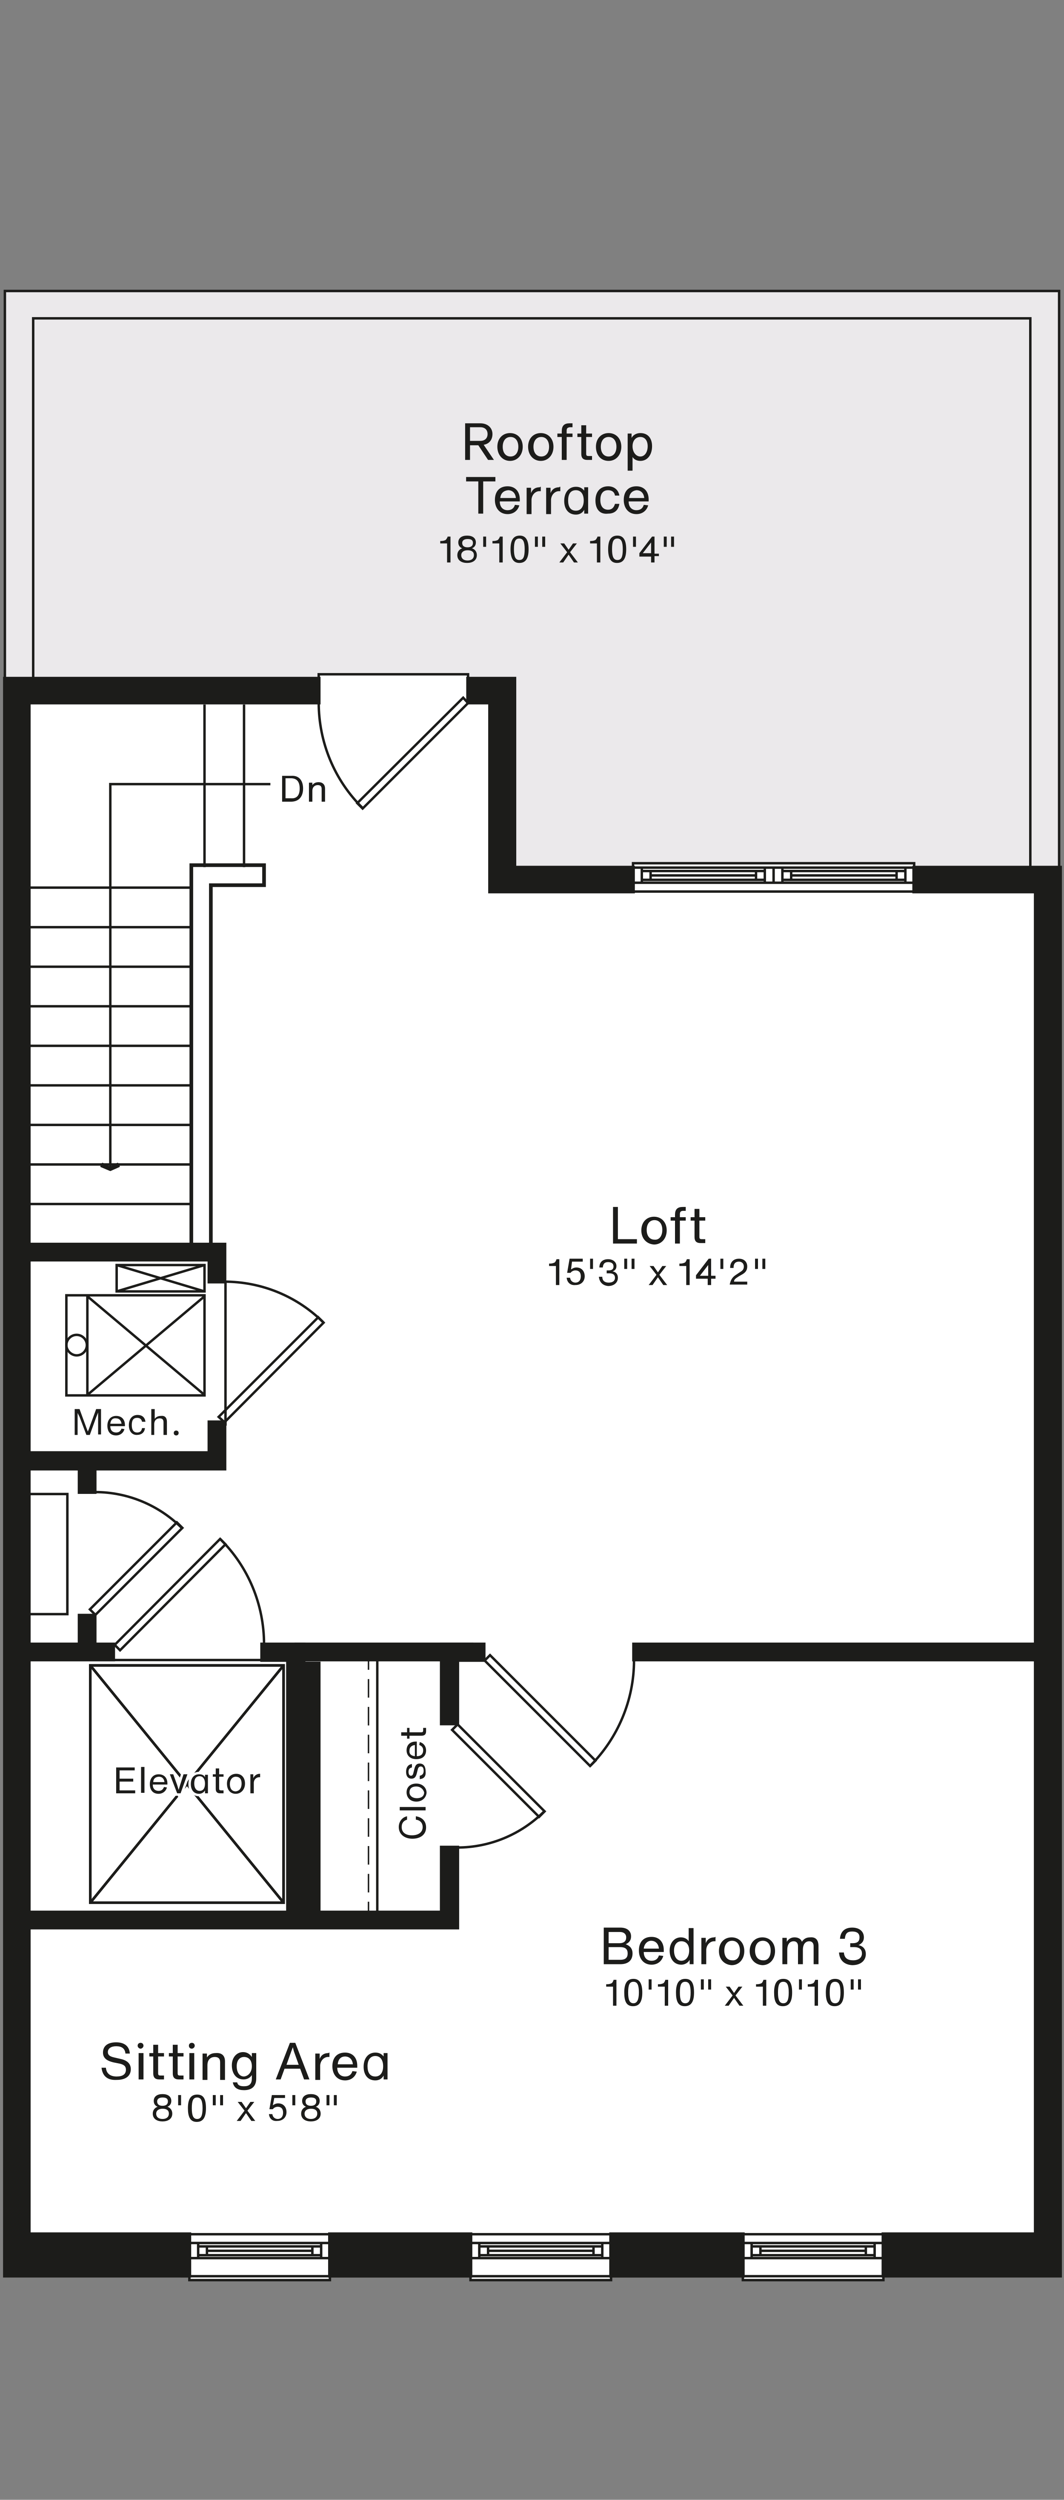 <svg xmlns="http://www.w3.org/2000/svg" xml:space="preserve" style="enable-background:new 0 0 218 512" viewBox="0 0 218 512"><rect x="0" y="0" width="218" height="512" fill="#808080" stroke="none"/><path d="M1 139h64.3v-.9h30.6v.7h9.2v38.9h24.6v-.9h57.6v.9H217v288.6h-36v.7h-28.8v-.7h-27v.7H96.4v-.7H67.6v.7H38.8v-.7H.8z" style="fill:#fff"/><path d="M1 138.9V59.6h216v118.1h-29.7v-.8h-57.6v.8h-24.3v-38.8h-9.5v-.8H65.4v.8z" style="fill:#ebe9eb"/><path d="M100.4 182.6h29.3v-4.9h-24.3V139h-9.5v4.9h4.5zM38.8 457.6H5.9V143.9h59.4V139H1V466.1h37.8zM67.6 457.6h28.8v8.5H67.6zM125.2 457.6h27v8.5h-27zM212.2 177.7h-24.9v4.9h24.9v275H181v8.5h36.2V177.7z" style="fill:#1c1c1a;stroke:#1c1c1a;stroke-width:.75;stroke-miterlimit:10"/><path d="M1 144.2V59.6h216v118.1" style="fill:none;stroke:#1c1c1a;stroke-width:.5;stroke-miterlimit:10"/><path d="M6.8 143.4V65.2h204.3v112.5" style="fill:none;stroke:#1c1c1a;stroke-width:.5;stroke-miterlimit:10"/><path d="M3.4 254.9v3.1h39.5v4.5H46v-7.6zM42.9 291.3v6.3H4.1v3.2H46v-9.5z" style="fill:#1c1c1a;stroke:#1c1c1a;stroke-width:.75;stroke-miterlimit:10"/><path d="M54.1 177.2H39.2v78.3h4v-74.2h10.9z" style="fill:none;stroke:#1c1c1a;stroke-width:.75;stroke-miterlimit:10"/><path d="M4.9 336.8h18.3v3.1H4.9zM53.7 336.8v3.2H59v52h3.2v-55.2z" style="fill:#1c1c1a;stroke:#1c1c1a;stroke-width:.75;stroke-miterlimit:10"/><path d="M60.7 336.8h35.9v3.1H60.7zM129.9 336.8h84.6v3.1h-84.6z" style="fill:#1c1c1a;stroke:#1c1c1a;stroke-width:.75;stroke-miterlimit:10"/><path d="M90.5 336.8V353h3.2v-13h5.4v-3.2zM90.5 391.7H4.2v3.1h89.5v-16.4h-3.2zM16.3 298.4h3.1v7.2h-3.1zM16.3 330.9h3.1v8.4h-3.1z" style="fill:#1c1c1a;stroke:#1c1c1a;stroke-width:.75;stroke-miterlimit:10"/><path d="M6 306h7.8v24.6H6z" style="fill:none;stroke:#1c1c1a;stroke-width:.505;stroke-miterlimit:10"/><path d="M62.2 340.7h3.1v51.7h-3.1z" style="fill:#1c1c1a;stroke:#1c1c1a;stroke-width:.75;stroke-miterlimit:10"/><path d="M50 144.3v33.3M41.9 144.3v33.3M5.9 181.8h33.3M5.9 189.9h33.3M5.9 198h33.3M5.9 206.1h33.3M5.9 214.2h33.3M5.9 222.3h33.3M5.9 230.4h33.3M5.9 238.5h33.3M5.9 246.6h33.3" style="fill:none;stroke:#1c1c1a;stroke-width:.5;stroke-miterlimit:10"/><path d="m24.4 238.9-1.8.8-1.9-.8.3-.6 1.6.8 1.5-.8z" style="fill:#1c1c1a;stroke:#1c1c1a;stroke-width:.3;stroke-linejoin:round;stroke-miterlimit:10"/><path d="M22.6 239.1v-78.5h32.8M46 291.3l20.3-20.4-1.1-1.1-20.4 20.4 1.2 1.1" style="fill:none;stroke:#1c1c1a;stroke-width:.5;stroke-miterlimit:10"/><path d="M66.3 270.9c-5.4-5.4-12.7-8.4-20.4-8.4M15.7 273.4c-1.2 0-2.1 1-2.1 2.1s1 2.1 2.1 2.1c1.2 0 2.1-1 2.1-2.1s-.9-2.1-2.1-2.1" style="fill:none;stroke:#1c1c1a;stroke-width:.5;stroke-miterlimit:10"/><path d="M13.6 265.3h28.3v20.5H13.6zM17.9 265.5v20.2M41.9 265.5l-24 20.2M41.9 285.7l-24-20.2M23.9 259.1h18v5.4h-18zM23.9 259.1l18 5.4M41.9 259.1l-18 5.4M23.5 336.9l21.6-21.7 1.1 1.1L24.6 338l-1.1-1.1" style="fill:none;stroke:#1c1c1a;stroke-width:.5;stroke-miterlimit:10"/><path d="M54.1 336.8c0-8.1-3.2-15.9-9-21.6" style="fill:none;stroke:#1c1c1a;stroke-width:.5;stroke-miterlimit:10"/><path d="M101.3 350.1h1.6v25.2h-1.6z" style="fill:none;stroke:#1c1c1a;stroke-width:.5;stroke-miterlimit:10" transform="rotate(-45.001 102.046 362.669)"/><path d="M93.7 378.4c6.7 0 13.1-2.7 17.8-7.4M77.3 340v52.4" style="fill:none;stroke:#1c1c1a;stroke-width:.5;stroke-miterlimit:10"/><path d="M75.5 340v2" style="fill:none;stroke:#1c1c1a;stroke-width:.3;stroke-miterlimit:10"/><path d="M75.5 343.9v44.6" style="fill:none;stroke:#1c1c1a;stroke-width:.3;stroke-miterlimit:10;stroke-dasharray:3.8,1.9"/><path d="M75.5 389.5v2" style="fill:none;stroke:#1c1c1a;stroke-width:.3;stroke-miterlimit:10"/><path d="M18.5 341.1h39.6v48.6H18.5zM18.5 389.7l39.6-48.6M18.5 341.1l39.6 48.6" style="fill:none;stroke:#1c1c1a;stroke-width:.544;stroke-miterlimit:10"/><path d="M18.5 341.1h39.6v48.6H18.5zM18.5 389.7l39.6-48.6M18.5 341.1l39.6 48.6M99.3 340.1l21.6 21.6 1.1-1.1-21.6-21.6-1.1 1.1" style="fill:none;stroke:#1c1c1a;stroke-width:.5;stroke-miterlimit:10"/><path d="M120.9 361.7c5.7-5.7 9-13.5 9-21.6M38.8 466.1v.9h28.8v-.9M38.8 457.6h28.8M65.8 460.1v1.8H40.6v-1.8h25.2M64 461H42.4M42.4 460.1v1.8M65.8 462.5h1.8v-3.1h-1.8v3.1M64 460.1v1.8M39 459.4h26.8M39 462.5h26.8M96.4 457.6h28.8M123.4 460.1v1.8H98.2v-1.8h25.2M121.6 461H100M100 460.1v1.8M98.2 462.5h-1.8v-3.1h1.8v3.1M123.4 462.5h1.8v-3.1h-1.8v3.1M121.6 460.1v1.8M98.2 459.4h25.2M98.2 462.5h25.2M152.2 457.6H181M179.2 460.1v1.8H154v-1.8h25.2M177.4 461h-21.6M155.8 460.1v1.8M154 462.5h-1.8v-3.1h1.8v3.1M179.2 462.5h1.8v-3.1h-1.8v3.1M177.4 460.1v1.8M154 459.4h25.2M154 462.5h25.2M96.4 466.1v.9h28.8v-.9M152.2 466.1v.9H181v-.9M40.6 459.4v3.1M129.7 177.7v-.9h57.6v.9M129.7 182.6h57.6M160.3 180.2v-1.8h25.2v1.8h-25.2M162.1 179.3h21.6M183.7 180.2v-1.8M185.5 177.7h1.8v3.1h-1.8v-3.1M160.3 177.7h-1.8v3.1h1.8v-3.1M162.1 180.2v-1.8M185.5 180.8h-25.2M185.5 177.7h-25.2M156.7 180.2v-1.8h-25.2v1.8h25.2M154.9 179.3h-21.6M133.3 180.2v-1.8M131.5 177.7h-1.8v3.1h1.8v-3.1M156.7 177.7h1.8v3.1h-1.8v-3.1M154.9 180.2v-1.8M131.5 180.8h25.2M131.5 177.7h25.2M65.3 139v-.9h30.6v.9M95.9 144l-21.6 21.6-1.1-1.1 21.7-21.6 1 1.1" style="fill:none;stroke:#1c1c1a;stroke-width:.5;stroke-miterlimit:10"/><path d="M65.3 143.9c0 8.1 3.2 15.9 9 21.6M23.2 340h34M37 466.2h143.9M46.2 262.5V292" style="fill:none;stroke:#1c1c1a;stroke-width:.5;stroke-miterlimit:10"/><path d="M15.3 320.5h25.2v1.6H15.3z" style="fill:none;stroke:#1c1c1a;stroke-width:.5;stroke-miterlimit:10" transform="rotate(-45.001 27.871 321.3)"/><path d="M19.5 305.6c6.7 0 13.1 2.7 17.8 7.4" style="fill:none;stroke:#1c1c1a;stroke-width:.5;stroke-miterlimit:10"/><path d="M130.5 253.8v.9h-4.9v-7.5h1v6.6h3.9zM131.4 252c0-1.7 1.1-2.8 2.6-2.8s2.6 1.1 2.6 2.8c0 1.7-1.1 2.9-2.6 2.9-1.5-.1-2.6-1.2-2.6-2.9zm4.3-.1c0-1.2-.6-2-1.6-2s-1.6.8-1.6 2 .6 2 1.6 2c1 .1 1.6-.8 1.6-2zM139.3 248.7v.6h1.2v.7h-1.2v4.7h-1V250h-.9v-.7h.9v-.5c0-1.1.5-1.6 1.6-1.6h.6v.8h-.5c-.5 0-.7.2-.7.7zM143.3 253.3c0 .4.1.5.5.5h.7v.8h-1c-.8 0-1.2-.4-1.2-1.2V250h-.8v-.7h.8v-1.7h1v1.7h1.2v.7h-1.2v3.3zM113.9 259.3h-1.4v-.5h.2c.4 0 .7-.1.9-.2.2-.1.3-.4.4-.6v-.1h.6v5.3h-.7v-3.9zM116.1 261.7h.7c.1.7.6 1 1.1 1 .7 0 1.1-.5 1.1-1.3s-.4-1.2-1.1-1.2c-.4 0-.8.2-1 .5h-.7l.5-2.9h2.7v.6h-2.2l-.2 1.6c.3-.2.6-.4 1.1-.4 1.1 0 1.7.8 1.7 1.8s-.7 1.8-1.9 1.8c-1 .1-1.7-.5-1.8-1.5zM120.9 257.8h.6v2.1h-.6v-2.1zM122.7 261.5h.7c0 .8.5 1.2 1.3 1.2.9 0 1.3-.4 1.3-1s-.4-.9-1.1-.9h-.6v-.6h.4c.7 0 1-.3 1-.8 0-.6-.4-.9-1.1-.9-.7 0-1 .3-1.1 1.1h-.7c0-1.1.7-1.7 1.8-1.7 1 0 1.7.6 1.7 1.4 0 .5-.2.9-.8 1.1.7.1 1.1.6 1.1 1.3 0 1-.8 1.7-2 1.7-1.1-.1-1.8-.8-1.9-1.9zM127.9 257.8h.6v2.1h-.6v-2.1zm1.5 0h.6v2.1h-.6v-2.1zM135.9 263.2l-1.1-1.6-1.1 1.6h-.8l1.6-2.1-1.4-1.8h.8l.9 1.3.9-1.3h.8l-1.4 1.8 1.6 2.1h-.8zM140.6 259.3h-1.4v-.5h.2c.4 0 .7-.1.9-.2.2-.1.3-.4.4-.6v-.1h.6v5.3h-.7v-3.9zM146.6 261.3v.6h-.9v1.3h-.7v-1.3h-2.4v-.7l2.6-3.4h.5v3.5h.9zm-1.5-2.2-1.7 2.2h1.7v-2.2zM147.6 257.8h.6v2.1h-.6v-2.1zM150.8 261.1l.9-.6c.5-.3.7-.6.7-1.1 0-.6-.4-1-1-1-.7 0-1.1.4-1.1 1.2v.1h-.7v-.1c0-1.1.7-1.8 1.8-1.8 1 0 1.7.6 1.7 1.6 0 .7-.3 1.2-1 1.6l-.7.4c-.8.5-1 .7-1 1.1h2.7v.6h-3.6c.2-.9.5-1.5 1.3-2zM154.7 257.8h.6v2.1h-.6v-2.1zm1.5 0h.6v2.1h-.6v-2.1zM20.7 288.5v5.3h-.6v-4.5l-.4 1-1.3 3.6h-.7l-1.4-3.7-.4-.8v4.5h-.6v-5.3h1l1.5 4.1.2.5.2-.5 1.5-4.1h1zM25.5 292.1h-2.9c0 .9.5 1.3 1.2 1.3.6 0 .9-.3 1.1-.8l.6.1c-.2.8-.9 1.3-1.7 1.3-1.2 0-1.8-.8-1.8-2s.7-2 1.8-2 1.8.7 1.8 1.9v.2zm-2.9-.5h2.3c-.1-.7-.5-1.1-1.1-1.1-.7-.1-1.1.3-1.2 1.1zM26.4 291.9c0-1.3.7-2.1 1.8-2.1.9 0 1.5.5 1.6 1.4h-.7c-.1-.5-.4-.8-1-.8-.8 0-1.1.5-1.1 1.5s.4 1.5 1.1 1.5c.6 0 .9-.3 1-.9h.6c-.1.9-.7 1.4-1.7 1.4-.9 0-1.6-.7-1.6-2zM34.2 291.2v2.7h-.7v-2.6c0-.5-.2-.8-.8-.8-.5 0-1.1.3-1.1 1.2v2.2H31v-5.3h.7v2c.3-.4.7-.6 1.3-.6.7-.1 1.2.3 1.2 1.2zM35.6 293.5c0-.3.2-.5.5-.5s.5.2.5.5-.2.5-.5.5-.5-.2-.5-.5zM84.5 376.6c-1.6 0-2.8-.9-2.8-2.4 0-1.1.7-2 1.7-2.2v.7c-.7.2-1.1.7-1.1 1.5 0 1.1.8 1.7 2.1 1.7s2.2-.6 2.2-1.7c0-.8-.5-1.4-1.4-1.5v-.7c1.3.2 2.1 1 2.1 2.3 0 1.4-1.1 2.3-2.8 2.3zM81.9 370.8v-.7h5.3v.7h-5.3zM85.3 369c-1.2 0-2-.8-2-1.9 0-1.1.8-1.8 2-1.8s2.1.8 2.1 1.9c-.1 1-.9 1.8-2.1 1.8zm0-3.1c-.9 0-1.4.4-1.4 1.2 0 .7.6 1.2 1.5 1.2s1.5-.4 1.5-1.2c-.2-.7-.8-1.2-1.6-1.2zM86 364.4v-.7c.5-.1.8-.4.8-1s-.2-.9-.6-.9c-.3 0-.5.2-.6.6l-.2.8c-.2.8-.5 1.1-1.1 1.1-.7 0-1.1-.5-1.1-1.4 0-.9.4-1.5 1.2-1.6v.7c-.5.1-.7.4-.7.9s.2.8.5.8c.2 0 .4-.1.5-.6l.2-.8c.2-.8.5-1.1 1.1-1.1.8 0 1.2.6 1.2 1.6.1 1-.3 1.5-1.2 1.6zM85.4 356.8v2.9c.9 0 1.3-.5 1.3-1.2 0-.6-.3-.9-.8-1.1l.1-.6c.8.2 1.3.9 1.3 1.7 0 1.2-.8 1.8-2 1.8s-2-.7-2-1.8.7-1.8 1.9-1.8h.2zm-.4 2.9v-2.3c-.7.1-1.1.5-1.1 1.1-.1.7.3 1.1 1.1 1.2zM86.3 354.8c.3 0 .4-.1.4-.4v-.5h.6v.7c0 .6-.3.9-.9.9h-2.5v.6h-.5v-.6h-1.2v-.7h1.2v-.9h.5v.9h2.4zM129.6 400.1c0 1.4-.9 2.2-2.5 2.2h-3.4v-7.5h3.4c1.4 0 2.2.7 2.2 1.8 0 .8-.4 1.3-1.1 1.6 1 .4 1.4 1 1.4 1.9zm-4.9-4.4v2.3h2.2c.9 0 1.4-.4 1.4-1.2 0-.7-.5-1.1-1.3-1.1h-2.3zm3.9 4.4c0-.9-.5-1.3-1.5-1.3h-2.4v2.6h2.4c1 0 1.5-.4 1.5-1.3zM136 399.8h-4.1c0 1.2.7 1.8 1.6 1.8.8 0 1.3-.4 1.5-1.1l.9.1c-.3 1.1-1.2 1.8-2.4 1.8-1.6 0-2.6-1.2-2.6-2.9s.9-2.8 2.6-2.8c1.5 0 2.5 1 2.5 2.7v.4zm-4.1-.7h3.1c-.1-1-.7-1.6-1.6-1.6-.7 0-1.4.6-1.5 1.6zM142.1 394.8v7.5h-.8v-.9c-.3.6-1 1-1.7 1-1.5 0-2.4-1.2-2.4-2.9 0-1.6 1-2.7 2.3-2.7.7 0 1.3.3 1.6.8v-2.7h1zm-.9 4.7c0-1.3-.7-1.9-1.6-1.9-.9 0-1.5.7-1.5 1.9 0 1.3.6 2.1 1.5 2.1s1.6-.8 1.6-2.1zM146.6 396.7v.9h-.3c-.7 0-1.5.6-1.6 1.7v3h-1v-5.4h.9v1.1c.3-.8.9-1.2 1.8-1.2.1-.1.2-.1.2-.1zM147.3 399.6c0-1.7 1.1-2.8 2.6-2.8s2.6 1.1 2.6 2.8c0 1.7-1.1 2.9-2.6 2.9-1.5-.1-2.6-1.2-2.6-2.9zm4.3-.1c0-1.2-.6-2-1.6-2s-1.6.8-1.6 2 .6 2 1.6 2c1 .1 1.6-.7 1.6-2zM153.6 399.6c0-1.7 1.1-2.8 2.6-2.8s2.6 1.1 2.6 2.8c0 1.7-1.1 2.9-2.6 2.9-1.5-.1-2.6-1.2-2.6-2.9zm4.3-.1c0-1.2-.6-2-1.6-2s-1.6.8-1.6 2 .6 2 1.6 2c1 .1 1.6-.7 1.6-2zM167.7 398.6v3.7h-1v-3.7c0-.6-.3-1-.9-1-.6 0-1.3.4-1.3 1.8v2.9h-1v-3.7c0-.6-.3-1-.9-1-.6 0-1.3.4-1.3 1.8v2.9h-1v-5.4h.9v.8c.4-.6.9-.9 1.6-.9.7 0 1.3.3 1.5.9.4-.6.9-.9 1.7-.9 1.1-.1 1.7.5 1.7 1.8zM171.9 399.9h1c.1 1.1.7 1.6 1.9 1.6s1.8-.6 1.8-1.4c0-.8-.5-1.3-1.6-1.3h-.8v-.8h.5c1 0 1.4-.4 1.4-1.2 0-.8-.5-1.2-1.5-1.2s-1.4.4-1.5 1.5h-1c.1-1.5 1-2.3 2.5-2.3s2.4.8 2.4 2c0 .7-.3 1.2-1.1 1.6 1 .2 1.5.9 1.5 1.8 0 1.4-1.1 2.3-2.8 2.3-1.6-.1-2.6-1-2.7-2.6zM125.6 406.9h-1.4v-.5h.2c.4 0 .7-.1.9-.2.2-.1.3-.4.4-.6v-.1h.6v5.3h-.7v-3.9zM127.9 408.1c0-1.9.6-2.8 1.9-2.8 1.2 0 1.8.9 1.8 2.8s-.6 2.8-1.9 2.8-1.8-.9-1.8-2.8zm3 0c0-1.5-.3-2.2-1.1-2.2s-1.1.6-1.1 2.2c0 1.5.3 2.2 1.1 2.2.7 0 1.1-.7 1.1-2.2zM132.9 405.4h.6v2.1h-.6v-2.1zM136.2 406.9h-1.4v-.5h.2c.4 0 .7-.1.9-.2.2-.1.3-.4.4-.6v-.1h.6v5.3h-.7v-3.9zM138.5 408.1c0-1.9.6-2.8 1.9-2.8s1.8.9 1.8 2.8-.6 2.8-1.9 2.8-1.8-.9-1.8-2.8zm3 0c0-1.5-.3-2.2-1.1-2.2s-1.1.6-1.1 2.2c0 1.5.3 2.2 1.1 2.2s1.1-.7 1.1-2.2zM143.6 405.4h.6v2.1h-.6v-2.1zm1.5 0h.6v2.1h-.6v-2.1zM151.5 410.8l-1.1-1.6-1.1 1.6h-.8l1.6-2.1-1.4-1.8h.8l.9 1.3.9-1.3h.8l-1.4 1.8 1.6 2.1h-.8zM156.3 406.9h-1.4v-.5h.2c.4 0 .7-.1.9-.2.2-.1.3-.4.4-.6v-.1h.6v5.3h-.7v-3.9zM158.6 408.1c0-1.9.6-2.8 1.9-2.8s1.8.9 1.8 2.8-.6 2.8-1.9 2.8-1.8-.9-1.8-2.8zm3 0c0-1.5-.3-2.2-1.1-2.2s-1.1.6-1.1 2.2c0 1.5.3 2.2 1.1 2.2s1.1-.7 1.1-2.2zM163.7 405.4h.6v2.1h-.6v-2.1zM166.9 406.9h-1.4v-.5h.2c.4 0 .7-.1.9-.2.2-.1.3-.4.4-.6v-.1h.6v5.3h-.7v-3.9zM169.2 408.1c0-1.9.6-2.8 1.9-2.8s1.8.9 1.8 2.8-.6 2.8-1.9 2.8-1.8-.9-1.8-2.8zm3 0c0-1.5-.3-2.2-1.1-2.2s-1.1.6-1.1 2.2c0 1.5.3 2.2 1.1 2.2s1.1-.7 1.1-2.2zM174.3 405.4h.6v2.1h-.6v-2.1zm1.5 0h.6v2.1h-.6v-2.1zM20.8 423.5h.9c.1 1.2.9 1.8 2.2 1.8 1.3 0 1.9-.5 1.9-1.4 0-.7-.4-1.1-1.6-1.3l-1-.2c-1.2-.3-2.1-.8-2.1-2 0-1.3.9-2.1 2.7-2.1 1.7 0 2.7.8 2.8 2.3h-.9c-.1-1-.7-1.5-1.9-1.5-1.1 0-1.7.5-1.7 1.2 0 .6.4.9 1.3 1.1l1.3.3c1.4.3 2.1 1 2.1 2.1 0 1.2-.8 2.2-2.9 2.2-1.9.1-2.9-.8-3.1-2.5zM28.2 419c0-.4.3-.6.6-.6.4 0 .6.3.6.6s-.3.6-.6.6-.6-.3-.6-.6zm.2 1.5h1v5.4h-1v-5.4zM32.4 424.6c0 .4.1.5.5.5h.7v.8h-1c-.8 0-1.2-.4-1.2-1.2v-3.5h-.8v-.7h.8v-1.7h1v1.7h1.2v.7h-1.2v3.4zM36.4 424.6c0 .4.1.5.5.5h.7v.8h-1c-.8 0-1.2-.4-1.2-1.2v-3.5h-.8v-.7h.8v-1.7h1v1.7h1.2v.7h-1.2v3.4zM38.7 419c0-.4.3-.6.6-.6.4 0 .6.3.6.6s-.3.6-.6.6c-.4 0-.6-.3-.6-.6zm.1 1.5h1v5.4h-1v-5.4zM46.1 422.2v3.8h-1v-3.6c0-.7-.3-1.1-1.1-1.1-.7 0-1.5.4-1.5 1.7v3h-1v-5.4h.9v.8c.4-.6 1-.9 1.8-.9 1.2-.1 1.9.5 1.9 1.7zM52.5 420.5v5.2c0 1.7-1 2.4-2.5 2.4-1.3 0-2.1-.5-2.3-1.6h.9c.1.6.6.8 1.4.8 1.1 0 1.6-.5 1.6-1.6v-.7c-.3.5-.9.9-1.7.9-1.5 0-2.4-1.2-2.4-2.9 0-1.6 1-2.7 2.3-2.7.8 0 1.4.4 1.8 1v-.8h.9zm-.9 2.7c0-1.3-.7-1.9-1.6-1.9-.9 0-1.5.7-1.5 1.9 0 1.3.6 2.1 1.5 2.1.9-.1 1.6-.9 1.6-2.1zM61.5 423.7h-3.2l-.8 2.2h-1l2.9-7.5h1.1l2.9 7.5h-1.1l-.8-2.2zm-.3-.8-1-2.8-.2-.8-.3.8-1 2.8h2.5zM67.5 420.4v.9h-.3c-.7 0-1.5.6-1.6 1.7v3h-1v-5.4h.9v1.1c.3-.8.9-1.2 1.8-1.2.1-.1.1-.1.2-.1zM73.2 423.5h-4.1c0 1.2.7 1.8 1.6 1.8.8 0 1.3-.4 1.5-1.1l.9.1c-.3 1.1-1.2 1.8-2.4 1.8-1.6 0-2.6-1.2-2.6-2.9s.9-2.8 2.6-2.8c1.5 0 2.5 1 2.5 2.7v.4zm-4-.7h3.1c-.1-1-.7-1.6-1.6-1.6-.8 0-1.4.5-1.5 1.6zM79.4 420.5v5.4h-.8v-.8c-.3.6-.9 1-1.7 1-1.5 0-2.4-1.1-2.4-2.8 0-1.8 1-2.9 2.4-2.9.8 0 1.3.3 1.7.8v-.7h.8zm-.9 2.7c0-1.3-.6-2.1-1.6-2.1s-1.6.8-1.6 2.1.5 2.1 1.6 2.1c1 0 1.6-.8 1.6-2.1zM31.3 432.9c0-.7.4-1.2 1-1.4-.5-.2-.8-.6-.8-1.2 0-.9.7-1.4 1.8-1.4s1.8.5 1.8 1.4c0 .6-.3 1-.8 1.2.6.2 1 .7 1 1.4 0 1.1-.9 1.6-2 1.6s-2-.5-2-1.6zm3.3 0c0-.7-.5-1-1.3-1s-1.3.4-1.3 1c0 .7.5 1.1 1.3 1.1s1.3-.4 1.3-1.1zm-.2-2.5c0-.6-.4-.8-1.1-.8-.7 0-1.1.3-1.1.8 0 .6.4.9 1.1.9.7 0 1.1-.3 1.1-.9zM36.5 429.1h.6v2.1h-.6v-2.1zM38.5 431.8c0-1.9.6-2.8 1.9-2.8s1.8.9 1.8 2.8-.6 2.8-1.9 2.8-1.8-1-1.8-2.8zm3 0c0-1.5-.3-2.2-1.1-2.2s-1.1.6-1.1 2.2c0 1.5.3 2.2 1.1 2.2s1.1-.7 1.1-2.2zM43.6 429.1h.6v2.1h-.6v-2.1zm1.5 0h.6v2.1h-.6v-2.1zM51.5 434.4l-1.1-1.6-1.1 1.6h-.8l1.6-2.1-1.4-1.8h.8l.9 1.3.9-1.3h.8l-1.4 1.8 1.6 2.1h-.8zM55.1 433h.7c.1.7.6 1 1.1 1 .7 0 1.1-.5 1.1-1.3s-.4-1.2-1.1-1.2c-.4 0-.8.2-1 .5h-.7l.5-2.9h2.7v.6h-2.2l-.3 1.5c.3-.2.6-.4 1.1-.4 1.1 0 1.7.8 1.7 1.8s-.7 1.8-1.9 1.8c-.9.1-1.6-.4-1.7-1.4zM59.9 429.1h.6v2.1h-.6v-2.1zM61.7 432.9c0-.7.4-1.2 1-1.4-.5-.2-.8-.6-.8-1.2 0-.9.7-1.4 1.8-1.4s1.8.5 1.8 1.4c0 .6-.3 1-.8 1.2.6.2 1 .7 1 1.4 0 1.1-.9 1.6-2 1.6s-2-.5-2-1.6zm3.3 0c0-.7-.5-1-1.3-1s-1.3.4-1.3 1c0 .7.5 1.1 1.3 1.1s1.3-.4 1.3-1.1zm-.2-2.5c0-.6-.4-.8-1.1-.8s-1.1.3-1.1.8c0 .6.4.9 1.1.9.7 0 1.1-.3 1.1-.9zM66.9 429.1h.6v2.1h-.6v-2.1zm1.5 0h.6v2.1h-.6v-2.1zM27.7 366.7v.6h-3.9V362h3.8v.6h-3.1v1.7h2.8v.6h-2.8v1.8h3.2zM28.9 361.9h.7v5.3h-.7v-5.3zM34.2 365.5h-2.9c0 .9.5 1.3 1.2 1.3.6 0 .9-.3 1.1-.8l.6.1c-.2.8-.9 1.3-1.7 1.3-1.2 0-1.8-.8-1.8-2s.7-2 1.8-2 1.8.7 1.8 1.9v.2zm-2.8-.5h2.3c-.1-.7-.5-1.1-1.1-1.1-.7 0-1.2.4-1.2 1.1zM38.4 363.4l-1.4 3.9h-.7l-1.5-3.9h.7l.8 2.2.3 1 .3-1 .7-2.2h.8zM42.6 363.4v3.9H42v-.6c-.2.4-.7.7-1.2.7-1.1 0-1.7-.8-1.7-2 0-1.3.7-2 1.7-2 .6 0 1 .2 1.2.6v-.5h.6zm-.6 1.9c0-.9-.4-1.5-1.1-1.5-.8 0-1.1.6-1.1 1.5s.4 1.5 1.1 1.5c.7 0 1.1-.5 1.1-1.5zM44.9 366.3c0 .3.1.4.4.4h.5v.6h-.7c-.6 0-.9-.3-.9-.9v-2.5h-.6v-.5h.6v-1.2h.7v1.2h.9v.5h-.9v2.4zM46.5 365.3c0-1.2.8-2 1.9-2 1.1 0 1.8.8 1.8 2s-.8 2.1-1.9 2.1c-1.1 0-1.8-.8-1.8-2.1zm3 0c0-.9-.4-1.4-1.2-1.4-.7 0-1.2.6-1.2 1.5s.4 1.5 1.2 1.5c.8-.1 1.2-.7 1.2-1.6zM53.3 363.3v.7h-.2c-.5 0-1.1.4-1.1 1.2v2.1h-.7v-3.9h.6v.8c.2-.5.7-.9 1.3-.9h.1z" style="fill:#1c1c1a"/><path d="M27.7 366.7v.6h-3.9V362h3.8v.6h-3.1v1.7h2.8v.6h-2.8v1.8h3.2zM28.9 361.9h.7v5.3h-.7v-5.3zM34.2 365.5h-2.9c0 .9.5 1.3 1.2 1.3.6 0 .9-.3 1.1-.8l.6.1c-.2.8-.9 1.3-1.7 1.3-1.2 0-1.8-.8-1.8-2s.7-2 1.8-2 1.8.7 1.8 1.9v.2zm-2.8-.5h2.3c-.1-.7-.5-1.1-1.1-1.1-.7 0-1.2.4-1.2 1.1zM38.4 363.4l-1.4 3.9h-.7l-1.5-3.9h.7l.8 2.2.3 1 .3-1 .7-2.2h.8zM42.6 363.4v3.9H42v-.6c-.2.4-.7.7-1.2.7-1.1 0-1.7-.8-1.7-2 0-1.3.7-2 1.7-2 .6 0 1 .2 1.2.6v-.5h.6zm-.6 1.9c0-.9-.4-1.5-1.1-1.5-.8 0-1.1.6-1.1 1.5s.4 1.5 1.1 1.5c.7 0 1.1-.5 1.1-1.5zM44.9 366.3c0 .3.1.4.4.4h.5v.6h-.7c-.6 0-.9-.3-.9-.9v-2.5h-.6v-.5h.6v-1.2h.7v1.2h.9v.5h-.9v2.4zM46.5 365.3c0-1.2.8-2 1.9-2 1.1 0 1.8.8 1.8 2s-.8 2.1-1.9 2.1c-1.1 0-1.8-.8-1.8-2.1zm3 0c0-.9-.4-1.4-1.2-1.4-.7 0-1.2.6-1.2 1.5s.4 1.5 1.2 1.5c.8-.1 1.2-.7 1.2-1.6zM53.3 363.3v.7h-.2c-.5 0-1.1.4-1.1 1.2v2.1h-.7v-3.9h.6v.8c.2-.5.7-.9 1.3-.9h.1z" style="fill:none;stroke:#fff"/><path d="M27.7 366.7v.6h-3.9V362h3.8v.6h-3.1v1.7h2.8v.6h-2.8v1.8h3.2zM28.9 361.9h.7v5.3h-.7v-5.3zM34.2 365.5h-2.9c0 .9.5 1.3 1.2 1.3.6 0 .9-.3 1.1-.8l.6.1c-.2.8-.9 1.3-1.7 1.3-1.2 0-1.8-.8-1.8-2s.7-2 1.8-2 1.8.7 1.8 1.9v.2zm-2.8-.5h2.3c-.1-.7-.5-1.1-1.1-1.1-.7 0-1.2.4-1.2 1.1zM38.4 363.4l-1.4 3.9h-.7l-1.5-3.9h.7l.8 2.2.3 1 .3-1 .7-2.2h.8zM42.6 363.4v3.9H42v-.6c-.2.4-.7.7-1.2.7-1.1 0-1.7-.8-1.7-2 0-1.3.7-2 1.7-2 .6 0 1 .2 1.2.6v-.5h.6zm-.6 1.9c0-.9-.4-1.5-1.1-1.5-.8 0-1.1.6-1.1 1.5s.4 1.5 1.1 1.5c.7 0 1.1-.5 1.1-1.5zM44.9 366.3c0 .3.1.4.4.4h.5v.6h-.7c-.6 0-.9-.3-.9-.9v-2.5h-.6v-.5h.6v-1.2h.7v1.2h.9v.5h-.9v2.4zM46.5 365.3c0-1.2.8-2 1.9-2 1.1 0 1.8.8 1.8 2s-.8 2.1-1.9 2.1c-1.1 0-1.8-.8-1.8-2.1zm3 0c0-.9-.4-1.4-1.2-1.4-.7 0-1.2.6-1.2 1.5s.4 1.5 1.2 1.5c.8-.1 1.2-.7 1.2-1.6zM53.3 363.3v.7h-.2c-.5 0-1.1.4-1.1 1.2v2.1h-.7v-3.9h.6v.8c.2-.5.7-.9 1.3-.9h.1zM62.1 161.5c0 1.6-.8 2.7-2.5 2.7h-1.8v-5.3h1.9c1.6-.1 2.4 1 2.4 2.6zm-.7 0c0-1.4-.6-2.1-1.8-2.1h-1.1v4.1h1.1c1.2.1 1.8-.6 1.8-2zM66.6 161.5v2.7h-.7v-2.6c0-.5-.2-.8-.8-.8-.5 0-1.1.3-1.1 1.2v2.2h-.7v-3.9h.7v.5c.3-.4.7-.6 1.3-.6.8 0 1.3.5 1.3 1.3zM98 91.2h-1.7v3h-1v-7.5h3.1c1.6 0 2.5 1 2.5 2.2 0 1.1-.6 2-1.8 2.2l2.1 3.1H100l-2-3zm-1.7-.9h2.1c1 0 1.5-.6 1.5-1.4s-.5-1.4-1.5-1.4h-2.1v2.8zM101.9 91.5c0-1.7 1.1-2.8 2.6-2.8s2.6 1.1 2.6 2.8c0 1.7-1.1 2.9-2.6 2.9s-2.6-1.2-2.6-2.9zm4.3 0c0-1.2-.6-2-1.6-2s-1.6.8-1.6 2 .6 2 1.6 2 1.6-.8 1.6-2zM108.2 91.5c0-1.7 1.1-2.8 2.6-2.8s2.6 1.1 2.6 2.8c0 1.7-1.1 2.9-2.6 2.9s-2.6-1.2-2.6-2.9zm4.3 0c0-1.2-.6-2-1.6-2s-1.6.8-1.6 2 .6 2 1.6 2 1.6-.8 1.6-2zM116.1 88.2v.6h1.2v.7h-1.2v4.7h-1v-4.7h-.9v-.7h.9v-.5c0-1.1.5-1.6 1.6-1.6h.6v.8h-.6c-.4.1-.6.2-.6.7zM120.1 92.9c0 .4.1.5.5.5h.7v.8h-1c-.8 0-1.2-.4-1.2-1.2v-3.5h-.8v-.7h.8v-1.7h1v1.7h1.2v.7h-1.2v3.4zM122.1 91.5c0-1.7 1.1-2.8 2.6-2.8s2.6 1.1 2.6 2.8c0 1.7-1.1 2.9-2.6 2.9-1.6 0-2.6-1.2-2.6-2.9zm4.2 0c0-1.2-.6-2-1.6-2s-1.6.8-1.6 2 .6 2 1.6 2 1.6-.8 1.6-2zM133.6 91.4c0 1.7-.9 3-2.4 3-.7 0-1.3-.3-1.6-.8v2.8h-1v-7.6h.8v.9c.3-.6 1-1 1.8-1 1.5 0 2.4 1 2.4 2.7zm-.9 0c0-1.2-.6-1.9-1.5-1.9s-1.6.7-1.6 1.9.7 2.1 1.6 2.1c.9 0 1.5-.9 1.5-2.1zM101.5 98.6H99v6.6h-1v-6.6h-2.5v-.9h6v.9zM106.5 102.7h-4.1c0 1.2.7 1.8 1.6 1.8.8 0 1.3-.4 1.5-1.1l.9.1c-.3 1.1-1.2 1.8-2.4 1.8-1.6 0-2.6-1.2-2.6-2.9s.9-2.8 2.6-2.8c1.5 0 2.5 1 2.5 2.7v.4zm-4-.7h3.2c-.1-1-.7-1.6-1.6-1.6-.9.1-1.5.6-1.6 1.6zM110.8 99.7v.9h-.3c-.7 0-1.5.6-1.6 1.7v3h-1v-5.4h.9v1.1c.3-.8.9-1.2 1.8-1.2.1-.1.1-.1.2-.1zM114.8 99.7v.9h-.3c-.7 0-1.5.6-1.6 1.7v3h-1v-5.4h.9v1.1c.3-.8.9-1.2 1.8-1.2 0-.1.1-.1.2-.1zM120.5 99.8v5.4h-.8v-.8c-.3.6-.9 1-1.7 1-1.5 0-2.4-1.1-2.4-2.8 0-1.8 1-2.9 2.4-2.9.8 0 1.3.3 1.7.8v-.7h.8zm-.9 2.7c0-1.3-.6-2.1-1.6-2.1-1.1 0-1.6.8-1.6 2.1s.5 2.1 1.6 2.1c1 0 1.6-.8 1.6-2.1zM122 102.5c0-1.8 1-2.9 2.6-2.9 1.2 0 2.1.7 2.3 1.9h-.9c-.1-.7-.6-1.1-1.4-1.1-1.1 0-1.6.8-1.6 2 0 1.3.6 2 1.6 2 .8 0 1.2-.5 1.4-1.2h.9c-.2 1.3-1 2-2.3 2-1.6.2-2.6-.8-2.6-2.7zM132.9 102.7h-4.1c0 1.2.7 1.8 1.6 1.8.8 0 1.3-.4 1.5-1.1l.9.1c-.3 1.1-1.2 1.8-2.4 1.8-1.6 0-2.6-1.2-2.6-2.9s.9-2.8 2.6-2.8c1.5 0 2.5 1 2.5 2.7v.4zm-4-.7h3.1c-.1-1-.7-1.6-1.6-1.6-.8.1-1.4.6-1.5 1.6zM91.6 111.3h-1.4v-.5h.2c.4 0 .7-.1.9-.2.2-.2.3-.4.4-.6v-.1h.6v5.3h-.7v-3.9zM93.7 113.7c0-.7.4-1.2 1-1.4-.5-.2-.8-.6-.8-1.2 0-.9.7-1.4 1.8-1.4s1.8.5 1.8 1.4c0 .6-.3 1-.8 1.2.6.2 1 .7 1 1.4 0 1.1-.9 1.6-2 1.6s-2-.5-2-1.6zm3.4 0c0-.7-.5-1-1.3-1s-1.3.4-1.3 1c0 .7.5 1.1 1.3 1.1s1.3-.4 1.3-1.1zm-.2-2.5c0-.6-.4-.8-1.1-.8-.7 0-1.1.3-1.1.8 0 .6.4.9 1.1.9.7 0 1.1-.3 1.1-.9zM99 109.9h.6v2.1H99v-2.1zM102.3 111.3h-1.4v-.5h.2c.4 0 .7-.1.9-.2.2-.2.3-.4.4-.6v-.1h.6v5.3h-.7v-3.9zM104.6 112.5c0-1.9.6-2.8 1.9-2.8 1.2 0 1.8.9 1.8 2.8s-.6 2.8-1.9 2.8c-1.2 0-1.8-.9-1.8-2.8zm2.9 0c0-1.5-.3-2.2-1.1-2.2s-1.1.6-1.1 2.2c0 1.5.3 2.2 1.1 2.2s1.1-.6 1.1-2.2zM109.6 109.9h.6v2.1h-.6v-2.1zm1.5 0h.6v2.1h-.6v-2.1zM117.6 115.2l-1.1-1.6-1.1 1.6h-.8l1.6-2.1-1.4-1.8h.8l.9 1.3.9-1.3h.8l-1.4 1.8 1.6 2.1h-.8zM122.3 111.3h-1.4v-.5h.2c.4 0 .7-.1.9-.2.2-.2.3-.4.4-.6v-.1h.6v5.3h-.7v-3.9zM124.6 112.5c0-1.9.6-2.8 1.9-2.8 1.2 0 1.8.9 1.8 2.8s-.6 2.8-1.9 2.8c-1.2 0-1.8-.9-1.8-2.8zm3 0c0-1.5-.3-2.2-1.1-2.2s-1.1.6-1.1 2.2c0 1.5.3 2.2 1.1 2.2s1.1-.6 1.1-2.2zM129.7 109.9h.6v2.1h-.6v-2.1zM135 113.3v.6h-.9v1.3h-.7V114H131v-.7l2.6-3.4h.5v3.5h.9zm-1.6-2.2-1.7 2.2h1.7v-2.2zM136 109.9h.6v2.1h-.6v-2.1zm1.5 0h.6v2.1h-.6v-2.1z" style="fill:#1c1c1a"/></svg>